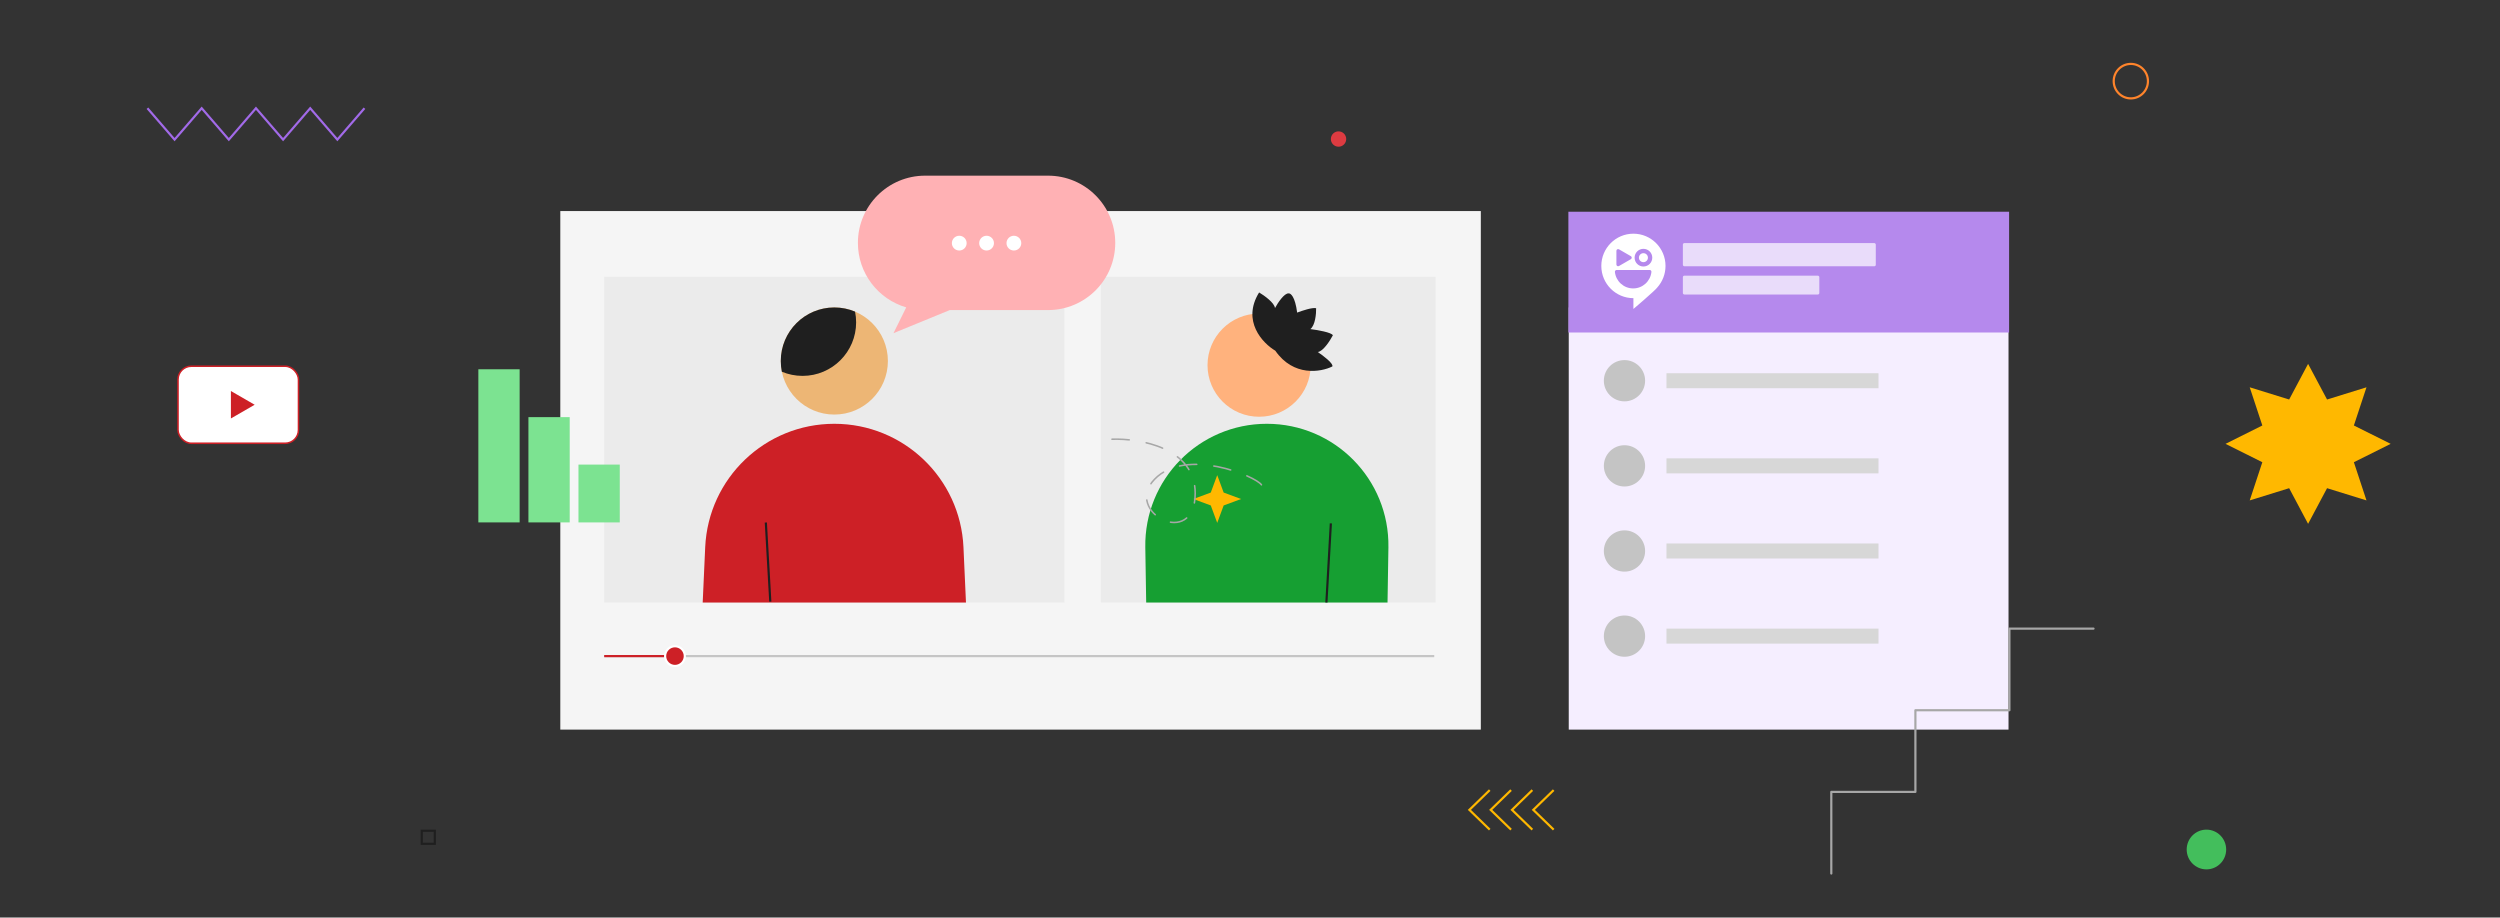 <svg width="1594" height="585" viewBox="0 0 1594 585" fill="none" xmlns="http://www.w3.org/2000/svg">
<rect x="0" y="0" width="1594" height="585" fill="#333333" stroke="none"/>
<rect x="357.25" y="134.574" width="586.922" height="330.622" fill="#F5F5F5"/>
<rect x="385.242" y="176.453" width="293.461" height="207.702" fill="#EBEBEB"/>
<path d="M449.636 348.898C451.63 304.874 487.902 270.207 531.971 270.207C576.04 270.207 612.312 304.874 614.306 348.898L615.903 384.159H448.039L449.636 348.898Z" fill="#CD2026"/>
<circle cx="531.972" cy="230.179" r="34.144" fill="#EDB675"/>
<path fill-rule="evenodd" clip-rule="evenodd" d="M511.722 239.663C530.579 239.663 545.866 224.376 545.866 205.519C545.866 203.178 545.63 200.893 545.181 198.684C541.118 196.978 536.655 196.035 531.972 196.035C513.115 196.035 497.828 211.322 497.828 230.179C497.828 232.52 498.064 234.805 498.512 237.013C502.576 238.72 507.039 239.663 511.722 239.663Z" fill="#1F1F1F"/>
<rect x="701.906" y="176.453" width="213.439" height="207.702" fill="#EBEBEB"/>
<path d="M730.243 348.968C729.547 305.676 764.45 270.207 807.748 270.207C851.046 270.207 885.949 305.676 885.253 348.968L884.688 384.159H730.808L730.243 348.968Z" fill="#169F32"/>
<path d="M385.242 418.332H914.487" stroke="#C5C5C5" stroke-width="1.398"/>
<path d="M385.242 418.332H430.367" stroke="#CD2026" stroke-width="1.398"/>
<circle cx="430.359" cy="418.332" r="6.293" fill="#CD2026" stroke="white" stroke-width="1.398"/>
<path d="M488.297 333.145L491.144 383.597" stroke="#1F1F1F" stroke-width="1.398"/>
<path d="M848.555 333.707L845.707 384.159" stroke="#1F1F1F" stroke-width="1.398"/>
<circle cx="802.803" cy="232.83" r="32.889" fill="#FFB27D"/>
<path d="M802.807 186.466C791.599 204.659 805.023 218.81 813.136 223.612C824.721 240.326 842.2 237.275 849.492 233.661C850.4 231.865 843.674 226.764 840.198 224.438C843.575 224.144 848.029 217.22 849.834 213.795C849.106 211.956 839.963 210.384 835.483 209.828C838.62 207.42 839.243 199.949 839.163 196.515C836.867 195.88 830.139 198.115 827.062 199.312C825.758 189.125 822.937 186.912 821.69 187.079C818.906 186.719 814.688 193.162 812.927 196.429C812.62 193.068 806.052 188.387 802.807 186.466Z" fill="#1F1F1F"/>
<rect x="1280.63" y="465.199" width="280.398" height="269.162" transform="rotate(180 1280.63 465.199)" fill="#F5EEFF"/>
<rect width="281" height="77" transform="matrix(-1 0 0 1 1281 135)" fill="#B589ED"/>
<path fill-rule="evenodd" clip-rule="evenodd" d="M1041.46 149C1052.76 149 1061.93 158.204 1061.93 169.551C1061.93 174.801 1059.96 179.593 1056.74 183.233C1055.54 185.052 1041.46 197 1041.46 197V190.102C1030.16 190.102 1021 180.899 1021 169.551C1021 158.204 1030.16 149 1041.46 149ZM1029.66 173.39C1029.59 172.714 1030.12 172.133 1030.79 172.133H1051.82C1052.5 172.133 1053.02 172.714 1052.95 173.39C1052.32 179.307 1047.36 183.9 1041.31 183.9C1035.26 183.9 1030.29 179.298 1029.66 173.39ZM1039.85 165.24C1040.58 164.819 1040.58 163.767 1039.85 163.346L1032.26 158.966C1031.53 158.545 1030.62 159.072 1030.62 159.913V168.672C1030.62 169.514 1031.53 170.04 1032.26 169.619L1039.85 165.24ZM1047.85 169.926C1050.96 169.926 1053.49 167.404 1053.49 164.292C1053.49 161.18 1050.96 158.658 1047.85 158.658C1044.74 158.658 1042.22 161.18 1042.22 164.292C1042.22 167.404 1044.74 169.926 1047.85 169.926ZM1047.85 167.164C1046.27 167.164 1044.98 165.878 1044.98 164.292C1044.98 162.706 1046.27 161.421 1047.85 161.421C1049.44 161.421 1050.72 162.706 1050.72 164.292C1050.72 165.878 1049.44 167.164 1047.85 167.164Z" fill="white"/>
<g opacity="0.7">
<rect x="1073" y="155" width="123" height="14.769" rx="0.923" fill="white"/>
<rect x="1073" y="175.77" width="87" height="12" rx="0.923" fill="white"/>
</g>
<rect x="1197.73" y="247.535" width="135.181" height="9.568" transform="rotate(180 1197.73 247.535)" fill="#D7D7D7"/>
<rect x="1197.73" y="301.816" width="135.181" height="9.568" transform="rotate(180 1197.73 301.816)" fill="#D7D7D7"/>
<rect x="1197.73" y="356.098" width="135.181" height="9.568" transform="rotate(180 1197.73 356.098)" fill="#D7D7D7"/>
<rect x="1197.73" y="410.379" width="135.181" height="9.568" transform="rotate(180 1197.73 410.379)" fill="#D7D7D7"/>
<circle cx="1035.77" cy="242.75" r="13.156" fill="#C4C4C4"/>
<circle cx="1035.77" cy="297.035" r="13.156" fill="#C4C4C4"/>
<circle cx="1035.77" cy="351.316" r="13.156" fill="#C4C4C4"/>
<circle cx="1035.77" cy="405.597" r="13.156" fill="#C4C4C4"/>
<ellipse cx="1406.82" cy="541.649" rx="12.586" ry="12.669" fill="#43BE5C"/>
<path d="M1369.53 51.74C1369.53 57.816 1364.64 62.734 1358.62 62.734C1352.59 62.734 1347.7 57.816 1347.7 51.74C1347.7 45.664 1352.59 40.746 1358.62 40.746C1364.64 40.746 1369.53 45.664 1369.53 51.74Z" stroke="#FF842B" stroke-width="1.398"/>
<ellipse cx="853.449" cy="88.651" rx="4.894" ry="4.893" fill="#DD3B41"/>
<rect x="268.887" y="529.68" width="8.328" height="8.328" stroke="#1F1F1F" stroke-width="1.398"/>
<path d="M94 69L111.298 89.031L128.596 69L145.894 89.031L163.193 69L180.491 89.031L197.789 69L215.088 89.031L232.386 69" stroke="#A26AE9" stroke-width="1.398"/>
<path d="M776.1 302.949L780.211 314.057L791.318 318.167L780.211 322.277L776.1 333.384L771.99 322.277L760.883 318.167L771.99 314.057L776.1 302.949Z" fill="#FFB800"/>
<path d="M990.609 528.98L977.637 516.375L990.609 503.77" stroke="#FFB800" stroke-width="1.398"/>
<path d="M977.023 528.98L964.051 516.375L977.023 503.77" stroke="#FFB800" stroke-width="1.398"/>
<path d="M963.445 528.98L950.473 516.375L963.445 503.77" stroke="#FFB800" stroke-width="1.398"/>
<path d="M949.852 528.98L936.879 516.375L949.852 503.77" stroke="#FFB800" stroke-width="1.398"/>
<rect x="305" y="235.445" width="26.324" height="97.641" fill="#7CE391"/>
<rect x="336.922" y="265.961" width="26.324" height="67.124" fill="#7CE391"/>
<rect x="368.836" y="296.223" width="26.324" height="36.866" fill="#7CE391"/>
<path d="M1167.64 556.95V504.903H1221.26V452.855H1281.2V400.809H1334.82" stroke="#A7A7A7" stroke-width="1.398" stroke-linecap="round" stroke-linejoin="round"/>
<rect x="113.5" y="233.5" width="76.811" height="49.128" rx="8.478" fill="white" stroke="#CD2026"/>
<path d="M162.375 258.065L147.224 266.813L147.224 249.318L162.375 258.065Z" fill="#CD2026"/>
<path d="M709 280.042C726.686 279.422 762.057 285.443 762.057 314.483C762.056 350.784 716.092 326.502 736.078 305.647C756.064 284.792 800.815 303.762 804.291 309.123" stroke="#A7A7A7" stroke-linecap="round" stroke-dasharray="11 11"/>
<path d="M1471.64 232L1459.56 254.729L1434.42 246.938L1442.46 271.29L1419 283L1442.46 294.71L1434.42 319.062L1459.56 311.271L1471.64 334L1483.73 311.271L1508.87 319.062L1500.83 294.71L1524.29 283L1500.83 271.29L1508.87 246.938L1483.73 254.729L1471.64 232Z" fill="#FFB800"/>
<path fill-rule="evenodd" clip-rule="evenodd" d="M589.853 112C566.186 112 547 131.186 547 154.853C547 174.337 560.003 190.784 577.805 195.989L569.688 212.424L605.572 197.706H668.229C691.896 197.706 711.082 178.52 711.082 154.853C711.082 131.186 691.896 112 668.229 112H589.853Z" fill="#FFB1B4"/>
<circle cx="611.622" cy="155.024" r="4.708" fill="white"/>
<circle cx="629.036" cy="155.024" r="4.708" fill="white"/>
<circle cx="646.458" cy="155.024" r="4.708" fill="white"/>
</svg>
